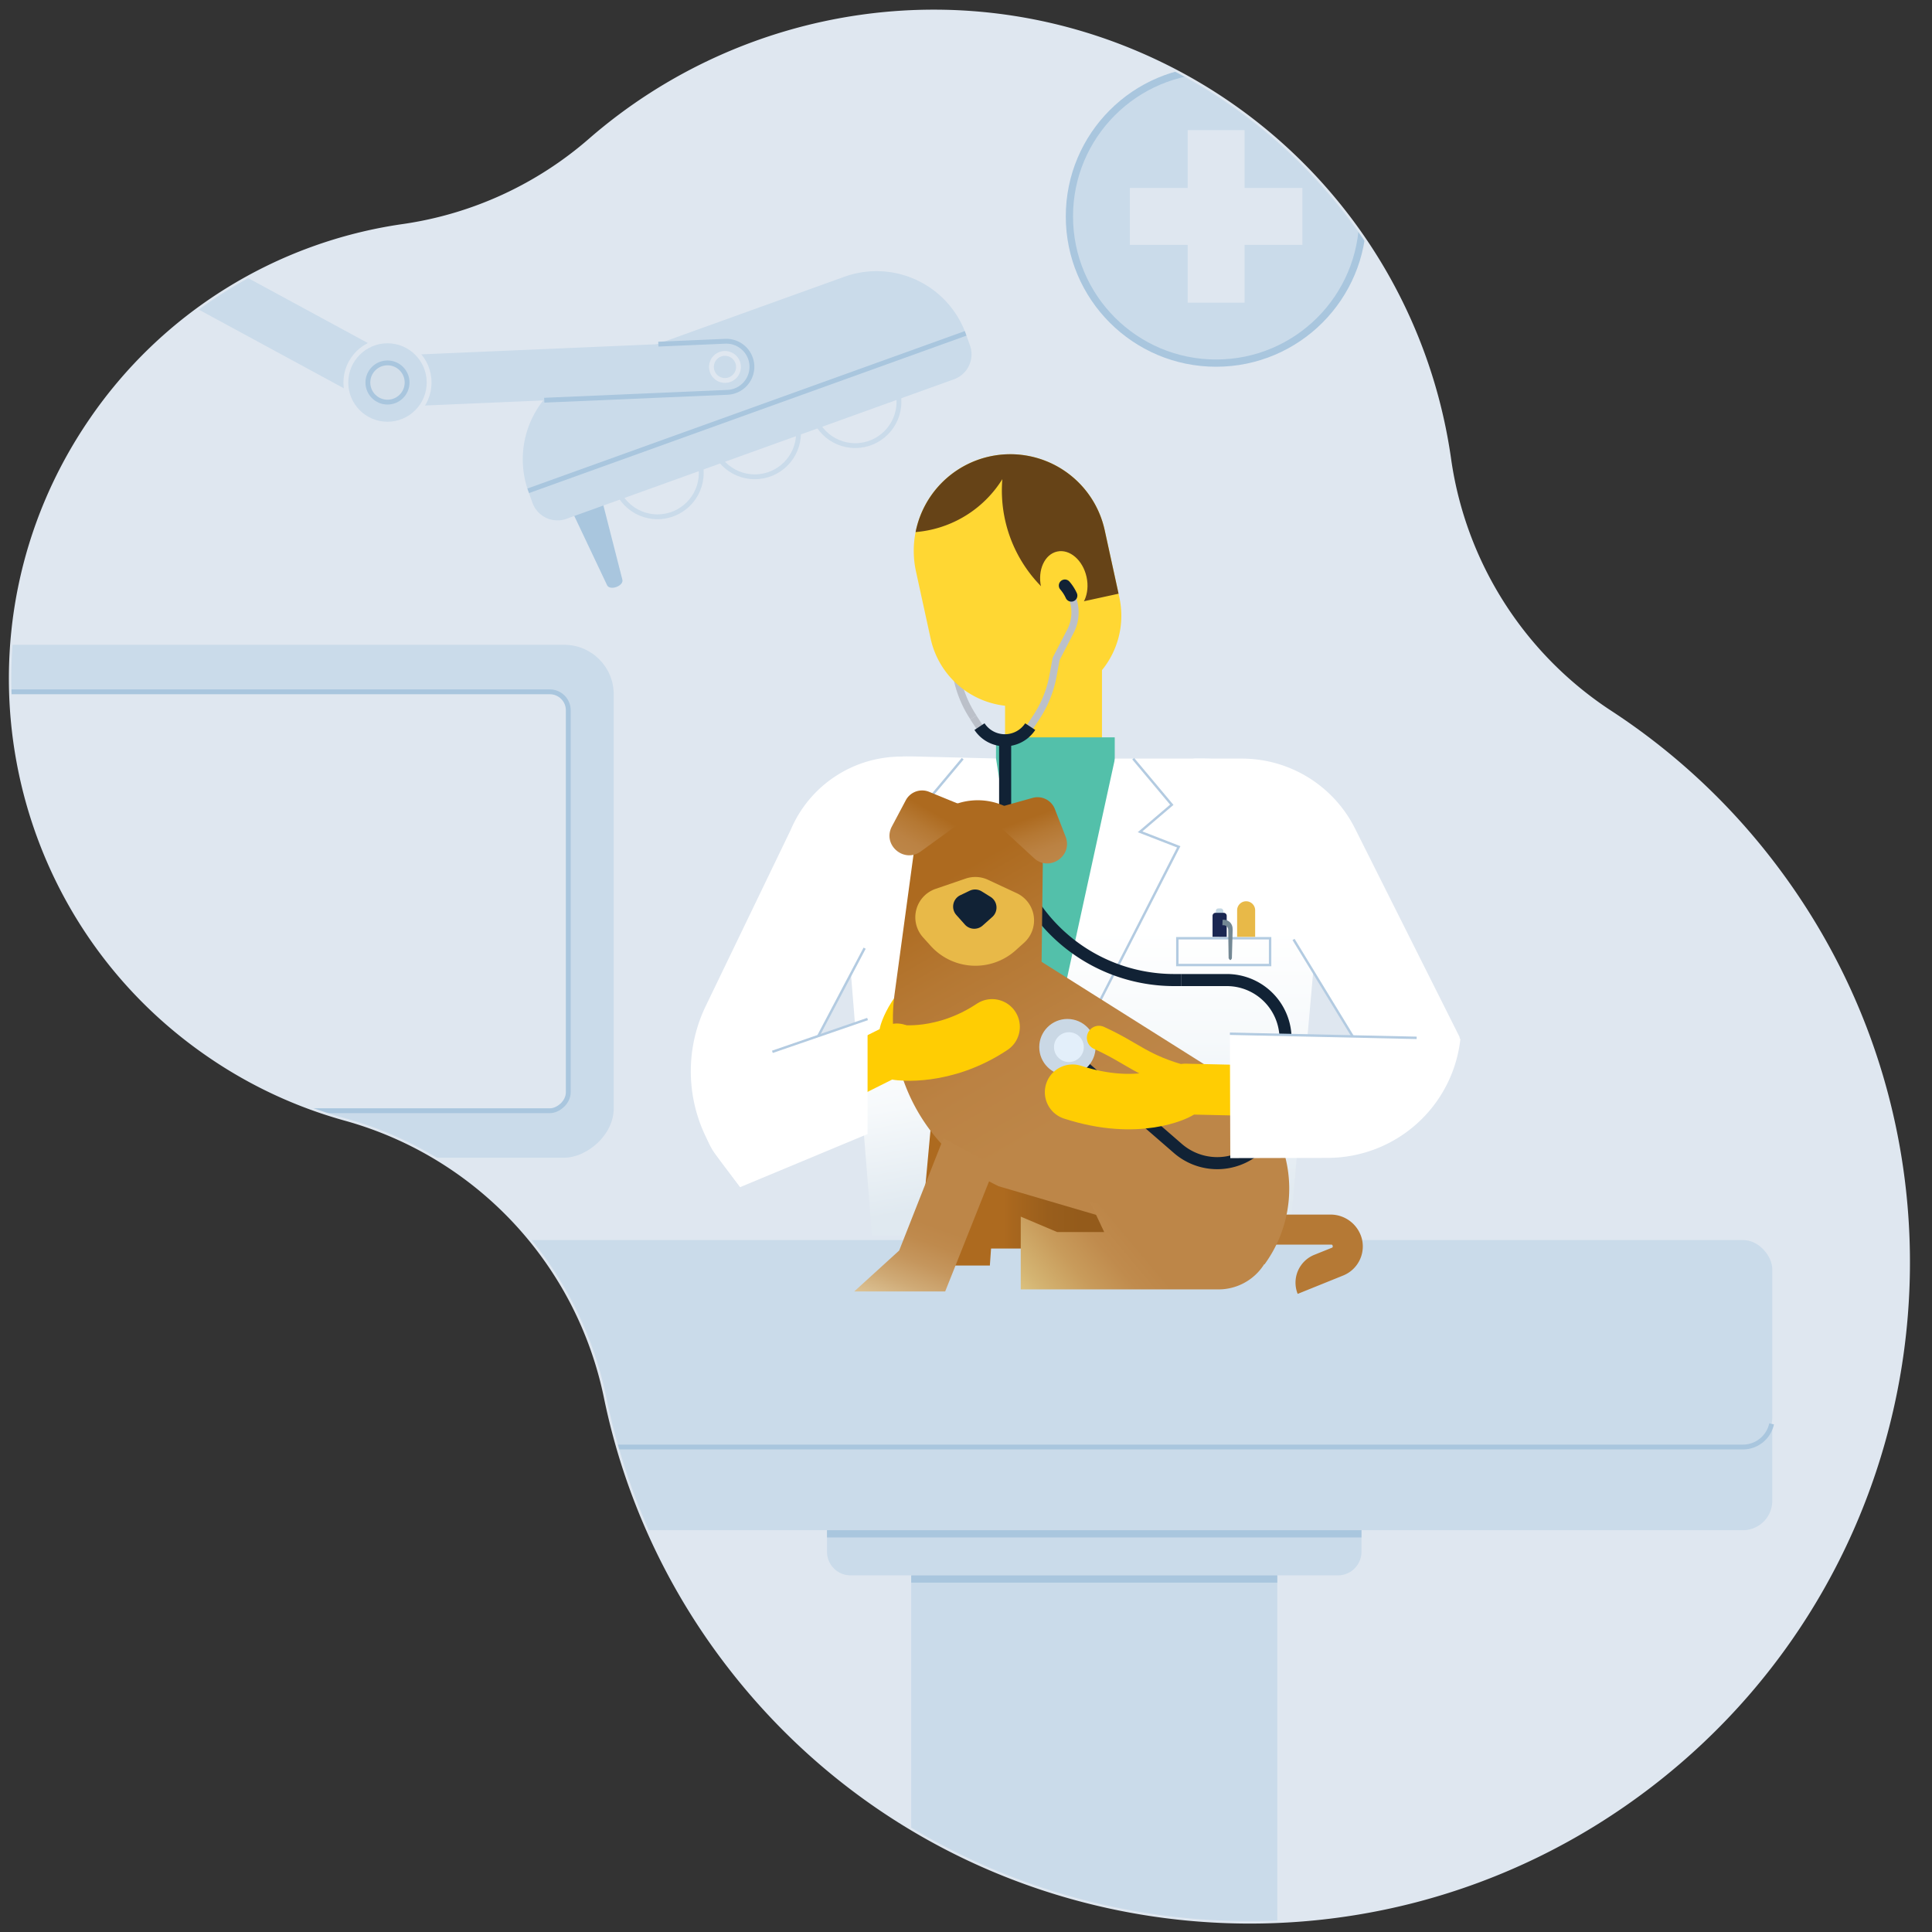 <svg xmlns="http://www.w3.org/2000/svg" xmlns:xlink="http://www.w3.org/1999/xlink" viewBox="0 0 800 800"><rect x="0" y="0" width="800" height="800" fill="#333333" stroke="none"/><defs><clipPath id="a"><path d="M683.79,739.34c119.42-91.92,141.88-263.15,50.14-382.49a271.71,271.71,0,0,0-66.85-62,150.21,150.21,0,0,1-66.66-104.45A215.73,215.73,0,0,0,480.71,26.16C400.43-12.74,307.88,2.55,244.45,57.61a150.4,150.4,0,0,1-77.26,35.61A189.25,189.25,0,0,0,37.37,173.94C-21.78,260.37.25,378.29,86.58,437.34A188.66,188.66,0,0,0,143,463.59,151.07,151.07,0,0,1,250.61,578.91a271.44,271.44,0,0,0,50.82,110.8C393.2,809,564.36,831.25,683.79,739.34" fill="#dfe7f0" clip-rule="evenodd"/></clipPath><linearGradient id="b" x1="482.81" y1="314.12" x2="482.81" y2="511.14" gradientUnits="userSpaceOnUse"><stop offset="0.36" stop-color="#fff"/><stop offset="0.59" stop-color="#f6f9fb"/><stop offset="0.94" stop-color="#e0e9f0"/></linearGradient><linearGradient id="c" x1="381.2" y1="382.12" x2="403.38" y2="504.69" xlink:href="#b"/><linearGradient id="d" x1="408.6" y1="501.94" x2="472.46" y2="501.94" gradientUnits="userSpaceOnUse"><stop offset="0.11" stop-color="#ad6a1f"/><stop offset="0.16" stop-color="#a9671e"/><stop offset="0.4" stop-color="#995e1c"/><stop offset="0.6" stop-color="#945b1b"/></linearGradient><linearGradient id="e" x1="382.47" y1="340.12" x2="497.18" y2="538.82" gradientUnits="userSpaceOnUse"><stop offset="0.11" stop-color="#ad6a1f"/><stop offset="0.27" stop-color="#b57833"/><stop offset="0.45" stop-color="#bb8243"/><stop offset="0.6" stop-color="#bd8648"/></linearGradient><linearGradient id="f" x1="392.33" y1="329.01" x2="376.94" y2="355.67" gradientUnits="userSpaceOnUse"><stop offset="0.3" stop-color="#ad6a1f"/><stop offset="0.54" stop-color="#b57833"/><stop offset="0.79" stop-color="#bb8243"/><stop offset="1" stop-color="#bd8648"/></linearGradient><linearGradient id="g" x1="420.6" y1="331.22" x2="430.74" y2="359.09" xlink:href="#f"/><linearGradient id="h" x1="433.85" y1="547.23" x2="506.73" y2="486.08" gradientUnits="userSpaceOnUse"><stop offset="0.01" stop-color="#dabf7c"/><stop offset="0.07" stop-color="#d4b472"/><stop offset="0.24" stop-color="#c89b5b"/><stop offset="0.39" stop-color="#c08b4d"/><stop offset="0.51" stop-color="#bd8648"/></linearGradient><linearGradient id="i" x1="371.14" y1="541.1" x2="395.84" y2="473.22" gradientUnits="userSpaceOnUse"><stop offset="0.01" stop-color="#dbc193"/><stop offset="0.14" stop-color="#cfaa76"/><stop offset="0.28" stop-color="#c5965d"/><stop offset="0.41" stop-color="#bf8a4d"/><stop offset="0.51" stop-color="#bd8648"/></linearGradient></defs><title>ill-animali-veterinario</title><path d="M683.79,739.34c119.42-91.92,141.88-263.15,50.14-382.49a271.71,271.71,0,0,0-66.85-62,150.21,150.21,0,0,1-66.66-104.45A215.73,215.73,0,0,0,480.71,26.16C400.43-12.74,307.88,2.55,244.45,57.61a150.4,150.4,0,0,1-77.26,35.61A189.25,189.25,0,0,0,37.37,173.94C-21.78,260.37.25,378.29,86.58,437.34A188.66,188.66,0,0,0,143,463.59,151.07,151.07,0,0,1,250.61,578.91a271.44,271.44,0,0,0,50.82,110.8C393.2,809,564.36,831.25,683.79,739.34" fill="#dfe7f0" fill-rule="evenodd"/><g clip-path="url(#a)"><rect x="5.19" y="230.45" width="212.38" height="285.5" rx="20.49" ry="20.49" transform="translate(-261.82 484.57) rotate(-90)" fill="#cadbea"/><rect x="24.64" y="249.27" width="173.46" height="247.86" rx="7.64" ry="7.64" transform="translate(-261.82 484.57) rotate(-90)" fill="#dfe7f0" stroke="#a9c6de" stroke-miterlimit="10" stroke-width="2"/><circle cx="503.57" cy="89.61" r="60.75" fill="#cadbea" stroke="#a9c6de" stroke-miterlimit="10" stroke-width="3"/><polygon points="539.29 77.83 515.35 77.83 515.35 53.89 491.79 53.89 491.79 77.83 467.85 77.83 467.85 101.39 491.79 101.39 491.79 125.33 515.35 125.33 515.35 101.39 539.29 101.39 539.29 77.83" fill="#dfe7f0"/><path d="M237.62,213.27l13.67,28.86c1,2.77,7.37.47,6.37-2.3l-7.92-31Z" fill="#a9c6de"/><rect x="36.34" y="114.05" width="123.38" height="21.21" transform="translate(71.27 -31.65) rotate(28.47)" fill="#cadbea"/><circle cx="312.53" cy="179.31" r="18.12" fill="none" stroke="#cadbea" stroke-miterlimit="10" stroke-width="2"/><circle cx="272.25" cy="195.87" r="18.12" fill="none" stroke="#cadbea" stroke-miterlimit="10" stroke-width="2"/><circle cx="354.12" cy="166.4" r="18.12" fill="none" stroke="#cadbea" stroke-miterlimit="10" stroke-width="2"/><path d="M248.51,132.28H362.35a39.32,39.32,0,0,1,39.32,39.32v5a11,11,0,0,1-11,11H220.14a11,11,0,0,1-11-11v-5a39.32,39.32,0,0,1,39.32-39.32Z" transform="translate(-36.11 112.89) rotate(-19.8)" fill="#cadbea"/><line x1="218.73" y1="203.23" x2="399.84" y2="138.04" fill="#d3dfea" stroke="#a9c6de" stroke-miterlimit="10" stroke-width="2"/><path d="M721.69,599.18H173.39a12.16,12.16,0,0,1-11.89-9.59,12.12,12.12,0,0,0-.28,2.57v29.3a12.16,12.16,0,0,0,12.17,12.16h548.3a12.16,12.16,0,0,0,12.17-12.16v-29.3a12.12,12.12,0,0,0-.28-2.57A12.16,12.16,0,0,1,721.69,599.18Z" fill="#cadbea"/><rect x="161.22" y="513.47" width="572.65" height="85.71" rx="12.17" ry="12.17" fill="#cadbea"/><path d="M169,143.91H300.81a10.61,10.61,0,0,1,10.61,10.61v0a10.61,10.61,0,0,1-10.61,10.61H169a0,0,0,0,1,0,0V143.91a0,0,0,0,1,0,0Z" transform="translate(-6.41 10.46) rotate(-2.46)" fill="#cadbea"/><path d="M342.44,633.62H563.76a0,0,0,0,1,0,0v8.94a9.77,9.77,0,0,1-9.77,9.77H352.22a9.77,9.77,0,0,1-9.77-9.77v-8.94A0,0,0,0,1,342.44,633.62Z" fill="#cadbea"/><line x1="563.76" y1="635.12" x2="342.44" y2="635.12" fill="none" stroke="#a9c6de" stroke-miterlimit="10" stroke-width="3"/><rect x="377.31" y="652.34" width="151.59" height="147.66" fill="#cadbea"/><line x1="528.9" y1="653.84" x2="377.31" y2="653.84" fill="none" stroke="#a9c6de" stroke-miterlimit="10" stroke-width="3"/><path d="M733.58,589.59a12.16,12.16,0,0,1-11.89,9.59H173.39a12.16,12.16,0,0,1-11.89-9.59" fill="none" stroke="#a9c6de" stroke-miterlimit="10" stroke-width="2"/><circle cx="300.19" cy="151.94" r="5.6" fill="none" stroke="#dfe7f0" stroke-miterlimit="10" stroke-width="2"/><path d="M272.61,142.5l27.69-1.19a10.61,10.61,0,0,1,11.05,10.15h0a10.61,10.61,0,0,1-10.14,11l-75.84,3.26" fill="none" stroke="#a9c6de" stroke-miterlimit="10" stroke-width="2"/><circle cx="160.45" cy="158.39" r="17.24" fill="#cadbea" stroke="#dfe7f0" stroke-miterlimit="10" stroke-width="2"/><circle cx="160.45" cy="158.39" r="8.12" fill="#d3dfea" stroke="#a9c6de" stroke-miterlimit="10" stroke-width="2"/></g><path d="M403.08,297.07a46.9,46.9,0,0,1-7-17.4l-1.24-6.84L389,261.43a17,17,0,0,1,2.27-19" fill="none" stroke="#bbc0c9" stroke-miterlimit="10" stroke-width="3"/><rect x="416.17" y="264.49" width="40.13" height="58.5" fill="#ffd733"/><path d="M306.5,491.56,298.55,481a62.18,62.18,0,0,1-6.33-64.4l35.21-73a49.71,49.71,0,0,1,47.15-30.29l23.72.83Z" fill="#fff"/><rect x="412.43" y="305.32" width="49.16" height="208.35" fill="#53c0aa"/><path d="M534.11,511.14h-115v-2.07l42.58-194.95h36.62a48.27,48.27,0,0,1,48.27,48.27v8.38Z" fill="url(#b)"/><path d="M442.76,511.64H361.11l-12.44-154.1V339.93a26.72,26.72,0,0,1,27.57-26.71l1.76,0,34.43.85,31.06,197.49Z" fill="url(#c)"/><polygon points="472.46 517 472.46 493.26 423.67 493.26 408.6 486.88 408.6 517 472.46 517" fill="url(#d)"/><polyline points="469.22 314.15 485.21 333.24 472.08 344.43 488.09 350.65 435.32 453.81" fill="none" stroke="#b3cbe1" stroke-miterlimit="10"/><path d="M537.34,535.77h0a12.44,12.44,0,0,1,6.9-16.18l7.18-2.89c.28-.12.53-.22.42-.78s-.38-.56-.68-.56H513.91V502.93h36.86A13.41,13.41,0,0,1,563.93,513a13,13,0,0,1-7.87,15.21Z" fill="#b57935"/><line x1="358.03" y1="392.62" x2="338.85" y2="428.97" fill="none" stroke="#b3cbe1" stroke-miterlimit="10"/><path d="M489.21,405.82h-3a70,70,0,0,1-70-70V306.53" fill="none" stroke="#112235" stroke-miterlimit="10" stroke-width="5"/><path d="M369.25,426.56s3.39-15.25,24.05-27.43" fill="none" stroke="#ffcd03" stroke-linecap="round" stroke-miterlimit="10" stroke-width="10"/><polyline points="398.63 314.15 382.64 333.24 395.77 344.43 379.76 350.65 432.53 453.81" fill="none" stroke="#b3cbe1" stroke-miterlimit="10"/><polygon points="416.69 427.22 389.04 427.22 381.6 508.31 374.17 524.03 409.88 524.03 416.69 427.22" fill="#ad6a1f"/><path d="M431.79,358.64l-.49,39.63,77.76,49a53.12,53.12,0,0,1,14.56,76.26h0L413.51,491.19a76.82,76.82,0,0,1-43.07-79.7l7.72-56.82a26.94,26.94,0,0,1,26.69-23.3h0A26.93,26.93,0,0,1,431.79,358.64Z" fill="url(#e)"/><path d="M449.58,442.43l38.15,33.12a24.87,24.87,0,0,0,40.94-15.39l3.45-26.91A24.34,24.34,0,0,0,508,405.82H489.21" fill="none" stroke="#112235" stroke-miterlimit="10" stroke-width="5"/><path d="M372,435.81s18.75,2.76,38.81-10.61" fill="none" stroke="#ffcd03" stroke-linecap="round" stroke-miterlimit="10" stroke-width="22.97"/><path d="M384.73,327.88l19.53,8-23,16.7c-7,5-16-2.78-11.94-10.38l5.76-10.85A7.65,7.65,0,0,1,384.73,327.88Z" fill="url(#f)"/><path d="M427.59,330.39l-20.33,5.69,20.91,19.26c6.33,5.83,16.18-.89,13.07-8.91L436.79,335A7.67,7.67,0,0,0,427.59,330.39Z" fill="url(#g)"/><path d="M385.35,391.63l-3.15-3.5a12.43,12.43,0,0,1,5.22-20.07l12.41-4.25a12.48,12.48,0,0,1,9.28.49L421,369.84a12.44,12.44,0,0,1,3.06,20.52l-3.49,3.14A24.93,24.93,0,0,1,385.35,391.63Z" fill="#e8b948"/><path d="M399.58,382.89l-3.57-4a5.22,5.22,0,0,1,1.61-8.19l3.88-1.86a5.22,5.22,0,0,1,5,.26l3.66,2.27a5.21,5.21,0,0,1,.74,8.31l-4,3.57A5.22,5.22,0,0,1,399.58,382.89Z" fill="#112235"/><line x1="348.74" y1="445.63" x2="371.38" y2="434.31" fill="none" stroke="#ffcd03" stroke-linecap="round" stroke-miterlimit="10" stroke-width="21"/><rect x="487.51" y="388.51" width="38.41" height="11.09" fill="none" stroke="#b3cbe1" stroke-miterlimit="10"/><circle cx="441.99" cy="433.59" r="11.66" fill="#cad8e5"/><circle cx="442.61" cy="433.59" r="6.17" fill="#e3effa"/><path d="M306.5,491.56l-10.17-13.5a24.88,24.88,0,0,1,11.76-38.47L359.24,422v47.59Z" fill="#fff"/><line x1="319.83" y1="435.54" x2="359.24" y2="421.95" fill="none" stroke="#b3cbe1" stroke-miterlimit="10"/><path d="M526.94,511.53v-1.37l-75.49-12.23,5.77,12.23H437.74l-15.07-6.38v30.13h81.89A22.38,22.38,0,0,0,526.94,511.53Z" fill="url(#h)"/><path d="M491,446.4c-18.53-5.08-21.16-9.89-35.95-16.65" fill="none" stroke="#ffcd03" stroke-linecap="round" stroke-miterlimit="10" stroke-width="10"/><path d="M487.84,452.06s-16.38,9.07-43.71.19" fill="none" stroke="#ffcd03" stroke-linecap="round" stroke-miterlimit="10" stroke-width="22.97"/><line x1="516.06" y1="451.51" x2="490.75" y2="450.94" fill="none" stroke="#ffcd03" stroke-linecap="round" stroke-miterlimit="10" stroke-width="21"/><path d="M604.26,431.28h0a23,23,0,0,1-40.89,3.19L492.44,318.2a2.68,2.68,0,0,1,2.29-4.08h19.46A52.42,52.42,0,0,1,561.05,343l43.13,86A2.67,2.67,0,0,1,604.26,431.28Z" fill="#fff"/><line x1="560.26" y1="429.37" x2="535.63" y2="389.01" fill="none" stroke="#b3cbe1" stroke-miterlimit="10"/><path d="M604.73,430.15,509.27,428l.17,51.55,40.46-.1a55.32,55.32,0,0,0,54.83-49.34Z" fill="#fff"/><line x1="586.61" y1="429.75" x2="509.27" y2="428.04" fill="none" stroke="#b3cbe1" stroke-miterlimit="10"/><path d="M516,373.2h0a3.73,3.73,0,0,1,3.73,3.73v11a0,0,0,0,1,0,0h-7.46a0,0,0,0,1,0,0v-11A3.73,3.73,0,0,1,516,373.2Z" fill="#e8b948"/><rect x="503.47" y="376.16" width="3.07" height="8.88" rx="0.98" ry="0.98" transform="translate(-0.73 0.97) rotate(-0.11)" fill="#c3d7e3"/><path d="M502.09,387.91l0-8.69a1.24,1.24,0,0,1,1.24-1.24h3.38a1.24,1.24,0,0,1,1.24,1.24l0,8.7Z" fill="#1b2752"/><path d="M510.39,384.66a3.85,3.85,0,0,0-1-2.67,3.72,3.72,0,0,0-2.68-1.13h-.46l-.09,2.27h.49a2,2,0,0,1,1.25.42,1.84,1.84,0,0,1,.67,1.42h0l.18,11.84.38.54a.38.38,0,0,0,.63,0l.33-.46.33-11.93Z" fill="#748894"/><polygon points="412.03 482.94 390.65 471.33 372.33 517.82 353.72 534.76 391.38 534.76 412.03 482.94" fill="url(#i)"/><path d="M683.79,739.34c119.42-91.92,141.88-263.15,50.14-382.49a271.71,271.71,0,0,0-66.85-62,150.21,150.21,0,0,1-66.66-104.45A215.73,215.73,0,0,0,480.71,26.16C400.43-12.74,307.88,2.55,244.45,57.61a150.4,150.4,0,0,1-77.26,35.61A189.25,189.25,0,0,0,37.37,173.94C-21.78,260.37.25,378.29,86.58,437.34A188.66,188.66,0,0,0,143,463.59,151.07,151.07,0,0,1,250.61,578.91a271.44,271.44,0,0,0,50.82,110.8C393.2,809,564.36,831.25,683.79,739.34" fill="none" stroke="#dfe7f0" stroke-miterlimit="10" fill-rule="evenodd"/><path d="M420.93,187.79h0a40,40,0,0,1,40,40v28.45a35.65,35.65,0,0,1-35.65,35.65h-8.69a35.65,35.65,0,0,1-35.65-35.65V227.78a40,40,0,0,1,40-40Z" transform="translate(-41.46 95.28) rotate(-12.31)" fill="#ffd733"/><path d="M440.87,250.7l22.3-4.86-5.74-26.31A40,40,0,0,0,409.84,189h0a40,40,0,0,0-30.71,31.32,46.23,46.23,0,0,0,6.11-.91,46.84,46.84,0,0,0,29.81-21A56.52,56.52,0,0,0,440.87,250.7Z" fill="#664317"/><ellipse cx="440.51" cy="240.95" rx="9.64" ry="12.89" transform="translate(-41.25 99.48) rotate(-12.31)" fill="#ffd733"/><path d="M440.94,242.46a16.92,16.92,0,0,1,2.27,19l-5.9,11.4-1.25,6.84a46.73,46.73,0,0,1-7,17.4l-2.51,3.81a12.58,12.58,0,0,1-21,0l-2.51-3.81" fill="none" stroke="#bbc0c9" stroke-miterlimit="10" stroke-width="3"/><path d="M440.94,242.46a17.06,17.06,0,0,1,2.67,4.16" fill="none" stroke="#112235" stroke-linecap="round" stroke-linejoin="round" stroke-width="5"/><path d="M426.59,300.88a12.58,12.58,0,0,1-21,0" fill="none" stroke="#112235" stroke-miterlimit="10" stroke-width="5"/></svg>